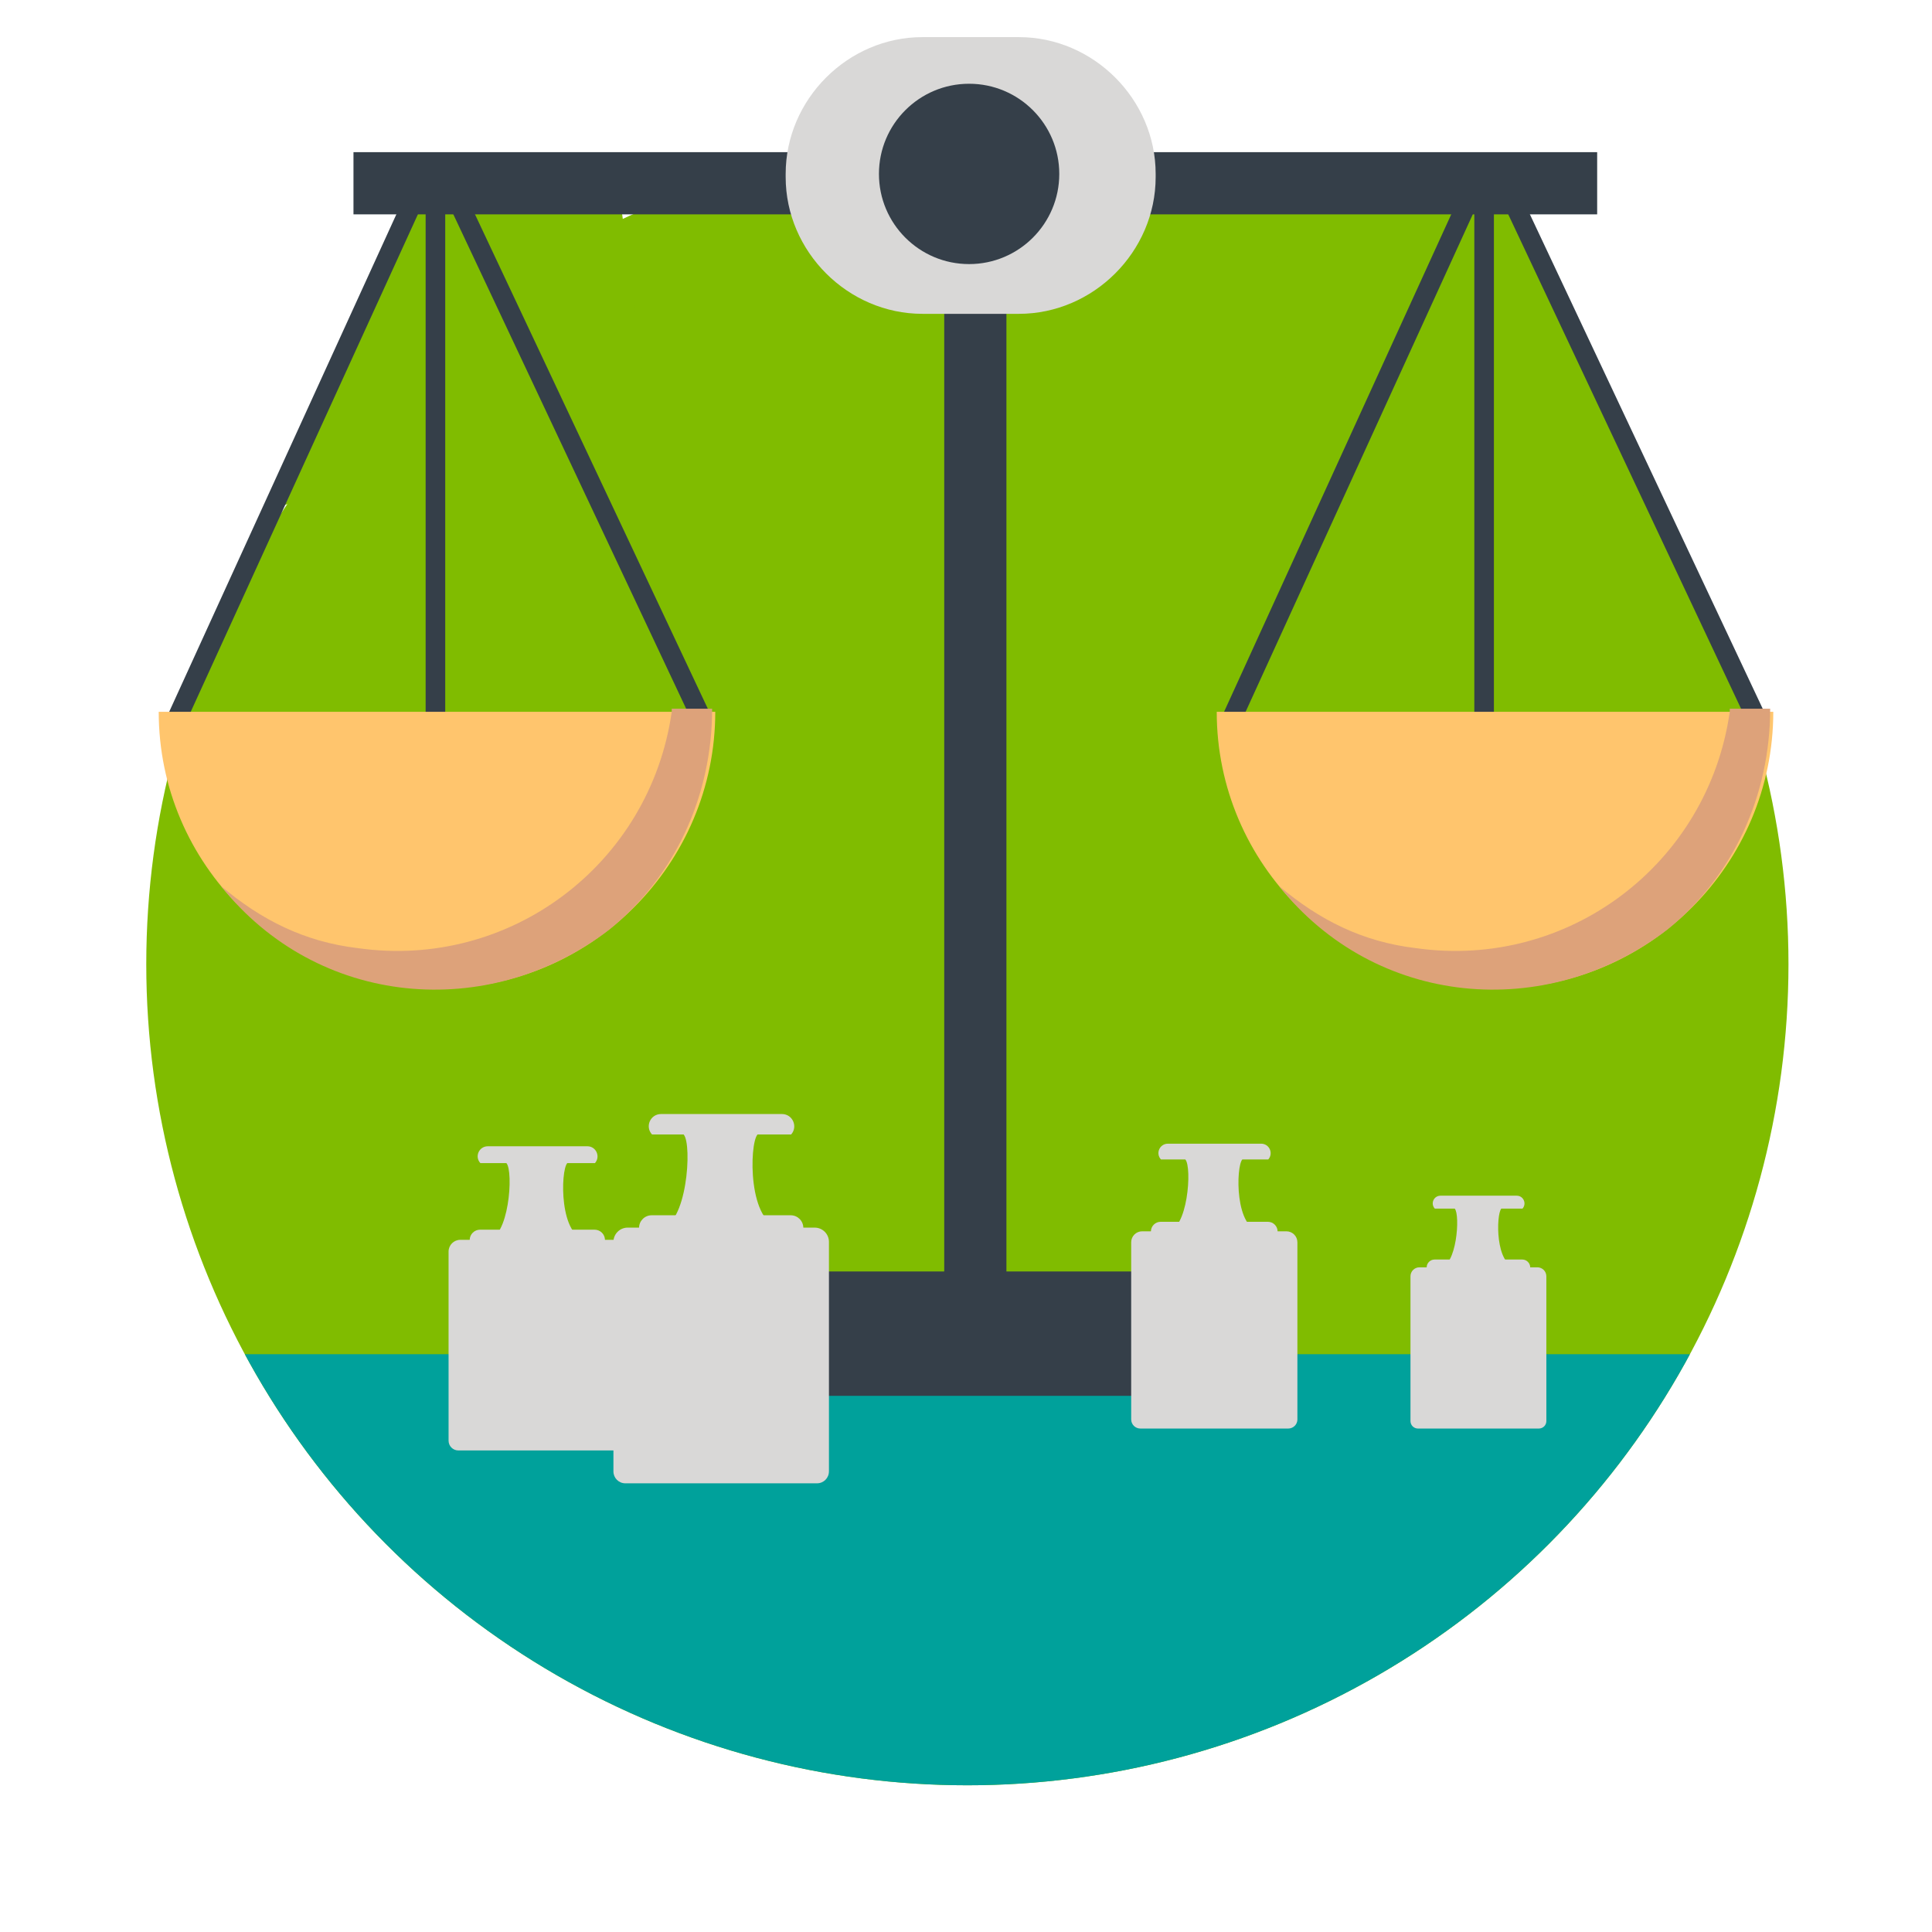 <?xml version="1.0" encoding="UTF-8"?><svg id="Layer_1" xmlns="http://www.w3.org/2000/svg" width="100" height="100" xmlns:xlink="http://www.w3.org/1999/xlink" viewBox="0 0 100 100"><defs><style>.cls-1{fill-rule:evenodd;}.cls-1,.cls-2{fill:#80bc00;}.cls-3{fill:#353f49;}.cls-4{fill:#00a19b;}.cls-5{stroke:#353f49;stroke-miterlimit:10;stroke-width:1.014px;}.cls-5,.cls-6,.cls-7{fill:none;}.cls-8{fill:#ffc56d;}.cls-9{fill:#dda27a;}.cls-7{clip-path:url(#clippath);}.cls-10{fill:#d9d8d7;}</style><clipPath id="clippath"><circle class="cls-6" cx="50.071" cy="49.906" r="42.5"/></clipPath></defs><circle class="cls-2" cx="50.071" cy="49.906" r="42.5"/><g class="cls-7"><rect class="cls-4" x="6.63" y="70.094" width="87.118" height="24.488"/></g><polygon class="cls-1" points="86.276 27.409 78.15 10.024 67.472 10.347 63.787 18.472 86.276 27.409"/><polygon class="cls-1" points="13.898 26.465 33.268 19.016 31.992 9.52 26.961 9.874 22.024 9.457 13.898 26.465"/><line class="cls-5" x1="76.818" y1="9.485" x2="76.818" y2="38.453"/><line class="cls-5" x1="77.945" y1="9.646" x2="90.98" y2="37.326"/><line class="cls-5" x1="63.621" y1="37.487" x2="76.335" y2="9.646"/><line class="cls-5" x1="22.538" y1="9.485" x2="22.538" y2="38.453"/><line class="cls-5" x1="23.343" y1="9.646" x2="36.379" y2="37.326"/><line class="cls-5" x1="9.02" y1="37.487" x2="21.734" y2="9.646"/><path class="cls-8" d="m22.699,51.166c7.886,0,14.323-6.437,14.323-14.323H8.215c0,7.886,6.437,14.323,14.484,14.323h0Z"/><path class="cls-9" d="m34.769,36.843c-1.127,7.886-8.368,13.357-16.254,12.231-2.736-.322-4.989-1.448-7.081-3.219,4.989,6.276,13.84,7.081,20.116,2.253,3.38-2.736,5.311-6.92,5.311-11.426h-2.092v.161Z"/><path class="cls-8" d="m77.462,51.166c7.886,0,14.323-6.437,14.323-14.323h-28.807c0,7.886,6.437,14.323,14.484,14.323h0Z"/><path class="cls-9" d="m89.532,36.843c-1.127,7.886-8.368,13.357-16.254,12.231-2.736-.322-4.989-1.448-7.081-3.219,4.989,6.276,13.84,7.081,20.116,2.253,3.38-2.736,5.311-6.92,5.311-11.426h-2.092v.161Z"/><rect class="cls-3" x="18.296" y="7.876" width="64.373" height="3.219"/><rect class="cls-3" x="48.873" y="7.876" width="3.219" height="59.545"/><path class="cls-10" d="m52.736,16.244h-4.989c-3.862,0-7.081-3.219-7.081-7.081v-.161c0-3.862,3.219-7.081,7.081-7.081h4.989c3.862,0,7.081,3.219,7.081,7.081v.161c0,3.862-3.219,7.081-7.081,7.081Z"/><path class="cls-3" d="m61.909,72.249h-22.852c-1.77,0-3.058-1.448-3.058-3.058v-.322c0-1.77,1.448-3.058,3.058-3.058h22.852c1.77,0,3.058,1.448,3.058,3.058v.322c0,1.609-1.448,3.058-3.058,3.058Z"/><circle class="cls-3" cx="50.161" cy="9.002" r="4.667"/><path class="cls-10" d="m32.406,74.569v-9.788c0-.336-.272-.608-.608-.608h-1.404c-1.453-.089-1.388-3.572-1.033-3.97h1.433c.301-.338.061-.872-.391-.872h-5.154c-.457,0-.695.537-.385.872h1.347c.383.415.135,3.97-1.022,3.97h-1.363c-.336,0-.608.272-.608.608v9.788c0,.28.227.506.506.506h8.175c.28,0,.506-.227.506-.506Z"/><path class="cls-10" d="m24.848,63.648h5.928c.297,0,.538.241.538.538v1.595h-7.003v-1.595c0-.297.241-.538.538-.538Z"/><path class="cls-10" d="m67.153,73.467v-9.166c0-.314-.255-.569-.569-.569h-1.315c-1.361-.083-1.3-3.345-.967-3.718h1.342c.282-.316.057-.817-.366-.817h-4.827c-.428,0-.65.503-.36.817h1.261c.359.389.127,3.718-.957,3.718h-1.276c-.314,0-.569.255-.569.569v9.166c0,.262.212.474.474.474h7.656c.262,0,.474-.212.474-.474Z"/><path class="cls-10" d="m60.075,63.24h5.551c.278,0,.503.226.503.503v1.494h-6.558v-1.494c0-.278.226-.503.503-.503Z"/><path class="cls-10" d="m80.039,73.554v-7.493c0-.257-.208-.465-.465-.465h-1.075c-1.113-.068-1.063-2.734-.791-3.039h1.097c.23-.259.047-.668-.299-.668h-3.946c-.35,0-.532.411-.295.668h1.031c.293.318.103,3.039-.782,3.039h-1.043c-.257,0-.465.208-.465.465v7.493c0,.214.173.387.387.387h6.259c.214,0,.387-.173.387-.387Z"/><path class="cls-10" d="m74.254,65.193h4.538c.227,0,.412.184.412.412v1.221h-5.361v-1.221c0-.227.184-.412.412-.412Z"/><path class="cls-10" d="m42.906,76.162v-11.883c0-.407-.33-.738-.738-.738h-1.705c-1.764-.108-1.685-4.336-1.254-4.82h1.74c.365-.41.074-1.059-.475-1.059h-6.258c-.554,0-.843.652-.467,1.059h1.635c.465.504.164,4.82-1.241,4.82h-1.654c-.407,0-.738.33-.738.738v11.883c0,.339.275.614.614.614h9.926c.339,0,.614-.275.614-.614Z"/><path class="cls-10" d="m33.73,62.902h7.197c.36,0,.653.292.653.653v1.937h-8.503v-1.937c0-.36.292-.653.653-.653Z"/></svg>